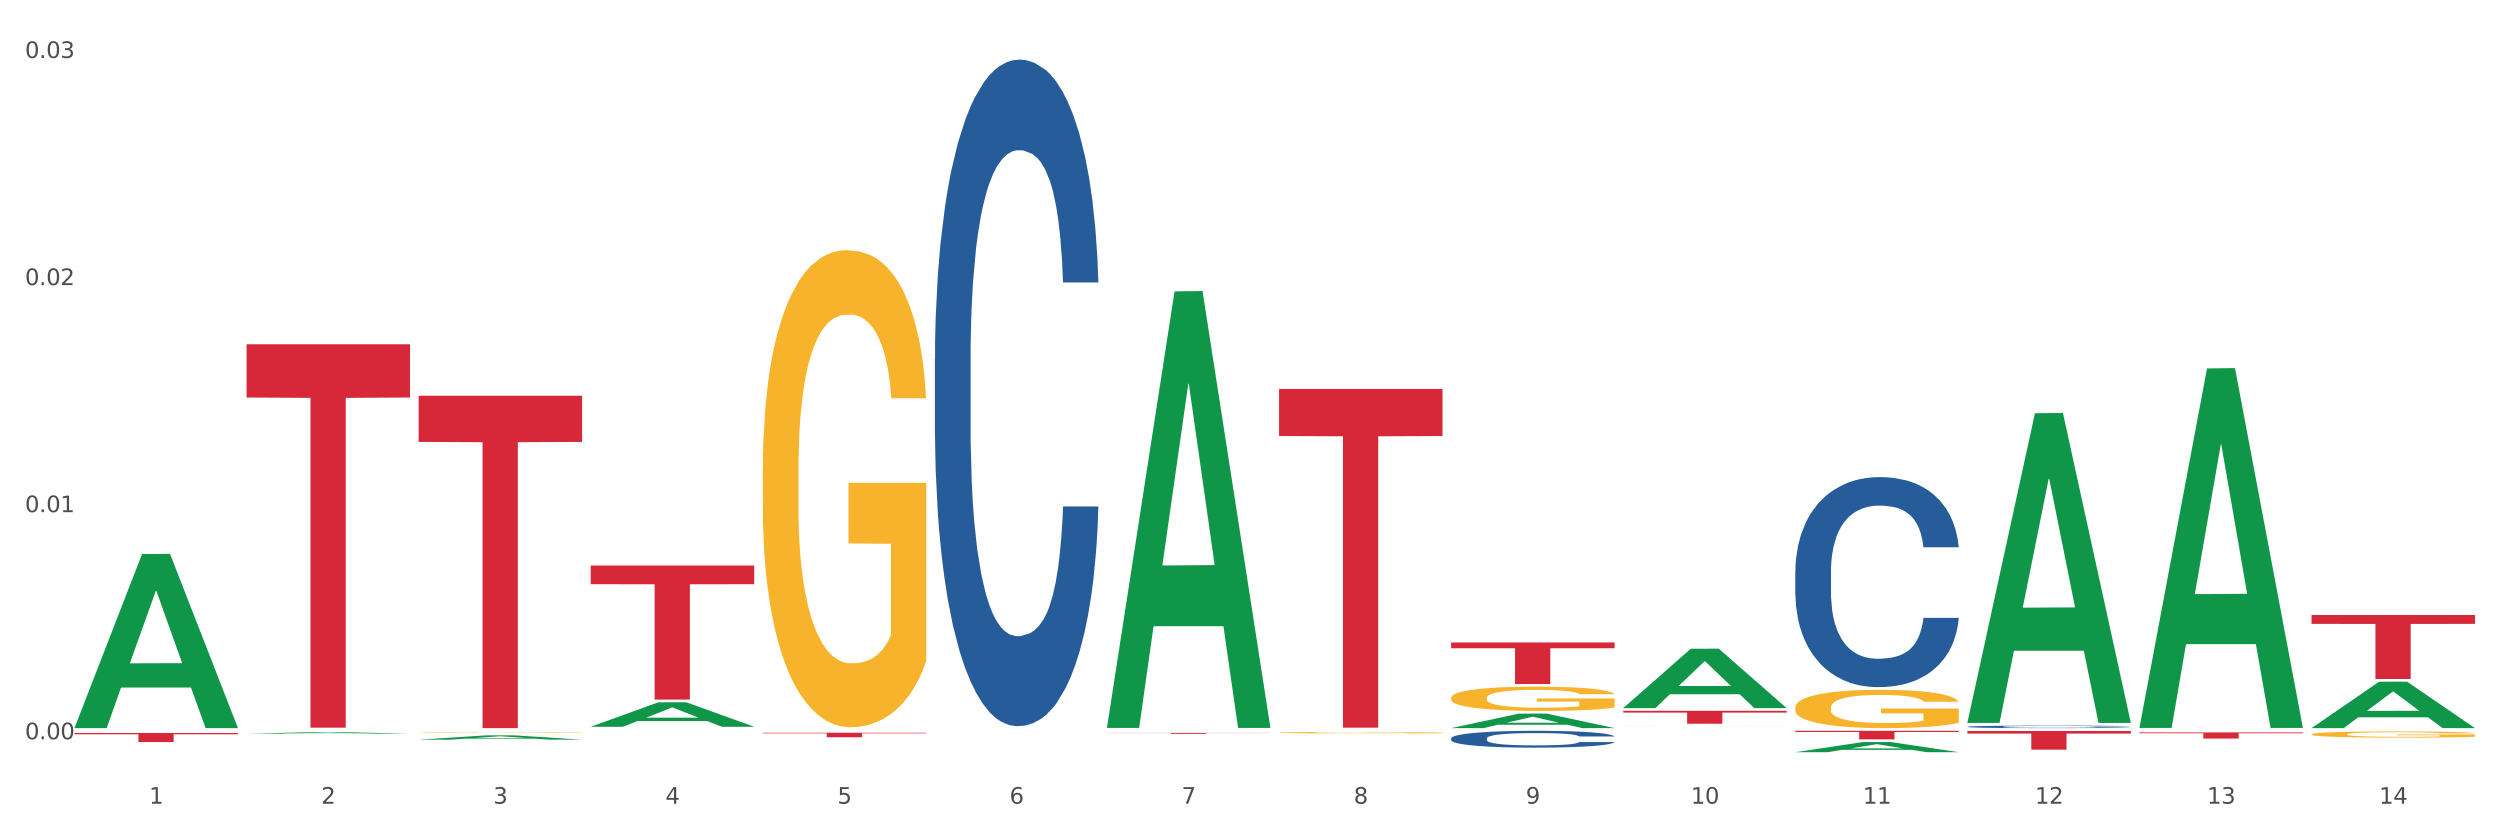 <?xml version="1.0" encoding="utf-8" standalone="no"?>
<!DOCTYPE svg PUBLIC "-//W3C//DTD SVG 1.1//EN"
  "http://www.w3.org/Graphics/SVG/1.1/DTD/svg11.dtd">
<svg xmlns:xlink="http://www.w3.org/1999/xlink" width="1080pt" height="360pt" viewBox="0 0 1080 360" xmlns="http://www.w3.org/2000/svg" version="1.1">
 <rect x="0" y="0" width="1080" height="360" fill="#333333" stroke="none"/>
 <defs>
  <style type="text/css">*{stroke-linejoin: round; stroke-linecap: butt}</style>
 </defs>
 <g id="figure_1">
  <g id="patch_1">
   <path d="M 0 360 
L 1080 360 
L 1080 0 
L 0 0 
z
" style="fill: #ffffff; stroke: #ffffff; stroke-linejoin: miter"/>
  </g>
  <g id="axes_1">
   <g id="matplotlib.axis_1">
    <g id="xtick_1">
     <g id="text_1">
      <!-- 1 -->
      <g style="fill: #4d4d4d" transform="translate(64.432 347.204) scale(0.096 -0.096)">
       <defs>
        <path id="DejaVuSans-31" d="M 794 531 
L 1825 531 
L 1825 4091 
L 703 3866 
L 703 4441 
L 1819 4666 
L 2450 4666 
L 2450 531 
L 3481 531 
L 3481 0 
L 794 0 
L 794 531 
z
" transform="scale(0.016)"/>
       </defs>
       <use xlink:href="#DejaVuSans-31"/>
      </g>
     </g>
    </g>
    <g id="xtick_2">
     <g id="text_2">
      <!-- 2 -->
      <g style="fill: #4d4d4d" transform="translate(138.771 347.204) scale(0.096 -0.096)">
       <defs>
        <path id="DejaVuSans-32" d="M 1228 531 
L 3431 531 
L 3431 0 
L 469 0 
L 469 531 
Q 828 903 1448 1529 
Q 2069 2156 2228 2338 
Q 2531 2678 2651 2914 
Q 2772 3150 2772 3378 
Q 2772 3750 2511 3984 
Q 2250 4219 1831 4219 
Q 1534 4219 1204 4116 
Q 875 4013 500 3803 
L 500 4441 
Q 881 4594 1212 4672 
Q 1544 4750 1819 4750 
Q 2544 4750 2975 4387 
Q 3406 4025 3406 3419 
Q 3406 3131 3298 2873 
Q 3191 2616 2906 2266 
Q 2828 2175 2409 1742 
Q 1991 1309 1228 531 
z
" transform="scale(0.016)"/>
       </defs>
       <use xlink:href="#DejaVuSans-32"/>
      </g>
     </g>
    </g>
    <g id="xtick_3">
     <g id="text_3">
      <!-- 3 -->
      <g style="fill: #4d4d4d" transform="translate(213.109 347.204) scale(0.096 -0.096)">
       <defs>
        <path id="DejaVuSans-33" d="M 2597 2516 
Q 3050 2419 3304 2112 
Q 3559 1806 3559 1356 
Q 3559 666 3084 287 
Q 2609 -91 1734 -91 
Q 1441 -91 1130 -33 
Q 819 25 488 141 
L 488 750 
Q 750 597 1062 519 
Q 1375 441 1716 441 
Q 2309 441 2620 675 
Q 2931 909 2931 1356 
Q 2931 1769 2642 2001 
Q 2353 2234 1838 2234 
L 1294 2234 
L 1294 2753 
L 1863 2753 
Q 2328 2753 2575 2939 
Q 2822 3125 2822 3475 
Q 2822 3834 2567 4026 
Q 2313 4219 1838 4219 
Q 1578 4219 1281 4162 
Q 984 4106 628 3988 
L 628 4550 
Q 988 4650 1302 4700 
Q 1616 4750 1894 4750 
Q 2613 4750 3031 4423 
Q 3450 4097 3450 3541 
Q 3450 3153 3228 2886 
Q 3006 2619 2597 2516 
z
" transform="scale(0.016)"/>
       </defs>
       <use xlink:href="#DejaVuSans-33"/>
      </g>
     </g>
    </g>
    <g id="xtick_4">
     <g id="text_4">
      <!-- 4 -->
      <g style="fill: #4d4d4d" transform="translate(287.448 347.204) scale(0.096 -0.096)">
       <defs>
        <path id="DejaVuSans-34" d="M 2419 4116 
L 825 1625 
L 2419 1625 
L 2419 4116 
z
M 2253 4666 
L 3047 4666 
L 3047 1625 
L 3713 1625 
L 3713 1100 
L 3047 1100 
L 3047 0 
L 2419 0 
L 2419 1100 
L 313 1100 
L 313 1709 
L 2253 4666 
z
" transform="scale(0.016)"/>
       </defs>
       <use xlink:href="#DejaVuSans-34"/>
      </g>
     </g>
    </g>
    <g id="xtick_5">
     <g id="text_5">
      <!-- 5 -->
      <g style="fill: #4d4d4d" transform="translate(361.787 347.204) scale(0.096 -0.096)">
       <defs>
        <path id="DejaVuSans-35" d="M 691 4666 
L 3169 4666 
L 3169 4134 
L 1269 4134 
L 1269 2991 
Q 1406 3038 1543 3061 
Q 1681 3084 1819 3084 
Q 2600 3084 3056 2656 
Q 3513 2228 3513 1497 
Q 3513 744 3044 326 
Q 2575 -91 1722 -91 
Q 1428 -91 1123 -41 
Q 819 9 494 109 
L 494 744 
Q 775 591 1075 516 
Q 1375 441 1709 441 
Q 2250 441 2565 725 
Q 2881 1009 2881 1497 
Q 2881 1984 2565 2268 
Q 2250 2553 1709 2553 
Q 1456 2553 1204 2497 
Q 953 2441 691 2322 
L 691 4666 
z
" transform="scale(0.016)"/>
       </defs>
       <use xlink:href="#DejaVuSans-35"/>
      </g>
     </g>
    </g>
    <g id="xtick_6">
     <g id="text_6">
      <!-- 6 -->
      <g style="fill: #4d4d4d" transform="translate(436.125 347.204) scale(0.096 -0.096)">
       <defs>
        <path id="DejaVuSans-36" d="M 2113 2584 
Q 1688 2584 1439 2293 
Q 1191 2003 1191 1497 
Q 1191 994 1439 701 
Q 1688 409 2113 409 
Q 2538 409 2786 701 
Q 3034 994 3034 1497 
Q 3034 2003 2786 2293 
Q 2538 2584 2113 2584 
z
M 3366 4563 
L 3366 3988 
Q 3128 4100 2886 4159 
Q 2644 4219 2406 4219 
Q 1781 4219 1451 3797 
Q 1122 3375 1075 2522 
Q 1259 2794 1537 2939 
Q 1816 3084 2150 3084 
Q 2853 3084 3261 2657 
Q 3669 2231 3669 1497 
Q 3669 778 3244 343 
Q 2819 -91 2113 -91 
Q 1303 -91 875 529 
Q 447 1150 447 2328 
Q 447 3434 972 4092 
Q 1497 4750 2381 4750 
Q 2619 4750 2861 4703 
Q 3103 4656 3366 4563 
z
" transform="scale(0.016)"/>
       </defs>
       <use xlink:href="#DejaVuSans-36"/>
      </g>
     </g>
    </g>
    <g id="xtick_7">
     <g id="text_7">
      <!-- 7 -->
      <g style="fill: #4d4d4d" transform="translate(510.464 347.204) scale(0.096 -0.096)">
       <defs>
        <path id="DejaVuSans-37" d="M 525 4666 
L 3525 4666 
L 3525 4397 
L 1831 0 
L 1172 0 
L 2766 4134 
L 525 4134 
L 525 4666 
z
" transform="scale(0.016)"/>
       </defs>
       <use xlink:href="#DejaVuSans-37"/>
      </g>
     </g>
    </g>
    <g id="xtick_8">
     <g id="text_8">
      <!-- 8 -->
      <g style="fill: #4d4d4d" transform="translate(584.803 347.204) scale(0.096 -0.096)">
       <defs>
        <path id="DejaVuSans-38" d="M 2034 2216 
Q 1584 2216 1326 1975 
Q 1069 1734 1069 1313 
Q 1069 891 1326 650 
Q 1584 409 2034 409 
Q 2484 409 2743 651 
Q 3003 894 3003 1313 
Q 3003 1734 2745 1975 
Q 2488 2216 2034 2216 
z
M 1403 2484 
Q 997 2584 770 2862 
Q 544 3141 544 3541 
Q 544 4100 942 4425 
Q 1341 4750 2034 4750 
Q 2731 4750 3128 4425 
Q 3525 4100 3525 3541 
Q 3525 3141 3298 2862 
Q 3072 2584 2669 2484 
Q 3125 2378 3379 2068 
Q 3634 1759 3634 1313 
Q 3634 634 3220 271 
Q 2806 -91 2034 -91 
Q 1263 -91 848 271 
Q 434 634 434 1313 
Q 434 1759 690 2068 
Q 947 2378 1403 2484 
z
M 1172 3481 
Q 1172 3119 1398 2916 
Q 1625 2713 2034 2713 
Q 2441 2713 2670 2916 
Q 2900 3119 2900 3481 
Q 2900 3844 2670 4047 
Q 2441 4250 2034 4250 
Q 1625 4250 1398 4047 
Q 1172 3844 1172 3481 
z
" transform="scale(0.016)"/>
       </defs>
       <use xlink:href="#DejaVuSans-38"/>
      </g>
     </g>
    </g>
    <g id="xtick_9">
     <g id="text_9">
      <!-- 9 -->
      <g style="fill: #4d4d4d" transform="translate(659.142 347.204) scale(0.096 -0.096)">
       <defs>
        <path id="DejaVuSans-39" d="M 703 97 
L 703 672 
Q 941 559 1184 500 
Q 1428 441 1663 441 
Q 2288 441 2617 861 
Q 2947 1281 2994 2138 
Q 2813 1869 2534 1725 
Q 2256 1581 1919 1581 
Q 1219 1581 811 2004 
Q 403 2428 403 3163 
Q 403 3881 828 4315 
Q 1253 4750 1959 4750 
Q 2769 4750 3195 4129 
Q 3622 3509 3622 2328 
Q 3622 1225 3098 567 
Q 2575 -91 1691 -91 
Q 1453 -91 1209 -44 
Q 966 3 703 97 
z
M 1959 2075 
Q 2384 2075 2632 2365 
Q 2881 2656 2881 3163 
Q 2881 3666 2632 3958 
Q 2384 4250 1959 4250 
Q 1534 4250 1286 3958 
Q 1038 3666 1038 3163 
Q 1038 2656 1286 2365 
Q 1534 2075 1959 2075 
z
" transform="scale(0.016)"/>
       </defs>
       <use xlink:href="#DejaVuSans-39"/>
      </g>
     </g>
    </g>
    <g id="xtick_10">
     <g id="text_10">
      <!-- 10 -->
      <g style="fill: #4d4d4d" transform="translate(730.426 347.204) scale(0.096 -0.096)">
       <defs>
        <path id="DejaVuSans-30" d="M 2034 4250 
Q 1547 4250 1301 3770 
Q 1056 3291 1056 2328 
Q 1056 1369 1301 889 
Q 1547 409 2034 409 
Q 2525 409 2770 889 
Q 3016 1369 3016 2328 
Q 3016 3291 2770 3770 
Q 2525 4250 2034 4250 
z
M 2034 4750 
Q 2819 4750 3233 4129 
Q 3647 3509 3647 2328 
Q 3647 1150 3233 529 
Q 2819 -91 2034 -91 
Q 1250 -91 836 529 
Q 422 1150 422 2328 
Q 422 3509 836 4129 
Q 1250 4750 2034 4750 
z
" transform="scale(0.016)"/>
       </defs>
       <use xlink:href="#DejaVuSans-31"/>
       <use xlink:href="#DejaVuSans-30" transform="translate(63.623 0)"/>
      </g>
     </g>
    </g>
    <g id="xtick_11">
     <g id="text_11">
      <!-- 11 -->
      <g style="fill: #4d4d4d" transform="translate(804.765 347.204) scale(0.096 -0.096)">
       <use xlink:href="#DejaVuSans-31"/>
       <use xlink:href="#DejaVuSans-31" transform="translate(63.623 0)"/>
      </g>
     </g>
    </g>
    <g id="xtick_12">
     <g id="text_12">
      <!-- 12 -->
      <g style="fill: #4d4d4d" transform="translate(879.104 347.204) scale(0.096 -0.096)">
       <use xlink:href="#DejaVuSans-31"/>
       <use xlink:href="#DejaVuSans-32" transform="translate(63.623 0)"/>
      </g>
     </g>
    </g>
    <g id="xtick_13">
     <g id="text_13">
      <!-- 13 -->
      <g style="fill: #4d4d4d" transform="translate(953.442 347.204) scale(0.096 -0.096)">
       <use xlink:href="#DejaVuSans-31"/>
       <use xlink:href="#DejaVuSans-33" transform="translate(63.623 0)"/>
      </g>
     </g>
    </g>
    <g id="xtick_14">
     <g id="text_14">
      <!-- 14 -->
      <g style="fill: #4d4d4d" transform="translate(1027.781 347.204) scale(0.096 -0.096)">
       <use xlink:href="#DejaVuSans-31"/>
       <use xlink:href="#DejaVuSans-34" transform="translate(63.623 0)"/>
      </g>
     </g>
    </g>
    <g id="xtick_15"/>
    <g id="xtick_16"/>
    <g id="xtick_17"/>
    <g id="xtick_18"/>
    <g id="xtick_19"/>
    <g id="xtick_20"/>
    <g id="xtick_21"/>
    <g id="xtick_22"/>
    <g id="xtick_23"/>
    <g id="xtick_24"/>
    <g id="xtick_25"/>
    <g id="xtick_26"/>
    <g id="xtick_27"/>
   </g>
   <g id="matplotlib.axis_2">
    <g id="ytick_1">
     <g id="text_15">
      <!-- 0.00 -->
      <g style="fill: #4d4d4d" transform="translate(10.8 319.361) scale(0.096 -0.096)">
       <defs>
        <path id="DejaVuSans-2e" d="M 684 794 
L 1344 794 
L 1344 0 
L 684 0 
L 684 794 
z
" transform="scale(0.016)"/>
       </defs>
       <use xlink:href="#DejaVuSans-30"/>
       <use xlink:href="#DejaVuSans-2e" transform="translate(63.623 0)"/>
       <use xlink:href="#DejaVuSans-30" transform="translate(95.41 0)"/>
       <use xlink:href="#DejaVuSans-30" transform="translate(159.033 0)"/>
      </g>
     </g>
    </g>
    <g id="ytick_2">
     <g id="text_16">
      <!-- 0.01 -->
      <g style="fill: #4d4d4d" transform="translate(10.8 221.258) scale(0.096 -0.096)">
       <use xlink:href="#DejaVuSans-30"/>
       <use xlink:href="#DejaVuSans-2e" transform="translate(63.623 0)"/>
       <use xlink:href="#DejaVuSans-30" transform="translate(95.41 0)"/>
       <use xlink:href="#DejaVuSans-31" transform="translate(159.033 0)"/>
      </g>
     </g>
    </g>
    <g id="ytick_3">
     <g id="text_17">
      <!-- 0.02 -->
      <g style="fill: #4d4d4d" transform="translate(10.8 123.156) scale(0.096 -0.096)">
       <use xlink:href="#DejaVuSans-30"/>
       <use xlink:href="#DejaVuSans-2e" transform="translate(63.623 0)"/>
       <use xlink:href="#DejaVuSans-30" transform="translate(95.41 0)"/>
       <use xlink:href="#DejaVuSans-32" transform="translate(159.033 0)"/>
      </g>
     </g>
    </g>
    <g id="ytick_4">
     <g id="text_18">
      <!-- 0.03 -->
      <g style="fill: #4d4d4d" transform="translate(10.8 25.053) scale(0.096 -0.096)">
       <use xlink:href="#DejaVuSans-30"/>
       <use xlink:href="#DejaVuSans-2e" transform="translate(63.623 0)"/>
       <use xlink:href="#DejaVuSans-30" transform="translate(95.41 0)"/>
       <use xlink:href="#DejaVuSans-33" transform="translate(159.033 0)"/>
      </g>
     </g>
    </g>
    <g id="ytick_5"/>
    <g id="ytick_6"/>
    <g id="ytick_7"/>
   </g>
   <g id="PolyCollection_1">
    <path d="M 32.175 314.412 
L 32.248 314.341 
L 61.37 239.33 
L 73.456 239.259 
L 102.797 314.553 
L 88.818 314.553 
L 82.484 297.02 
L 52.415 297.02 
L 52.197 297.303 
L 46.081 314.553 
L 32.175 314.553 
L 32.175 314.412 
L 56.201 286.557 
L 78.698 286.486 
L 67.559 255.308 
L 67.413 255.167 
L 67.267 255.379 
L 56.128 286.486 
L 56.201 286.557 
L 32.175 314.412 
z
" clip-path="url(#p4d1919b4f8)" style="fill: #109648"/>
    <path d="M 924.24 316.409 
L 994.861 316.409 
L 994.861 316.776 
L 967.081 316.779 
L 967.081 319.053 
L 951.852 319.053 
L 951.852 316.779 
L 924.24 316.776 
L 924.24 316.411 
L 924.24 316.409 
z
" clip-path="url(#p4d1919b4f8)" style="fill: #d62839"/>
    <path d="M 849.901 315.801 
L 920.523 315.801 
L 920.523 316.919 
L 892.742 316.927 
L 892.742 323.847 
L 877.514 323.847 
L 877.514 316.927 
L 849.901 316.919 
L 849.901 315.809 
L 849.901 315.801 
z
" clip-path="url(#p4d1919b4f8)" style="fill: #d62839"/>
    <path d="M 775.562 315.713 
L 846.184 315.713 
L 846.184 316.227 
L 818.404 316.231 
L 818.404 319.41 
L 803.175 319.41 
L 803.175 316.231 
L 775.562 316.227 
L 775.562 315.717 
L 775.562 315.713 
z
" clip-path="url(#p4d1919b4f8)" style="fill: #d62839"/>
    <path d="M 701.223 307.073 
L 771.845 307.073 
L 771.845 307.849 
L 744.065 307.855 
L 744.065 312.659 
L 728.836 312.659 
L 728.836 307.855 
L 701.223 307.849 
L 701.223 307.078 
L 701.223 307.073 
z
" clip-path="url(#p4d1919b4f8)" style="fill: #d62839"/>
    <path d="M 626.885 277.547 
L 697.506 277.547 
L 697.506 280.038 
L 669.726 280.055 
L 669.726 295.474 
L 654.497 295.474 
L 654.497 280.055 
L 626.885 280.038 
L 626.885 277.564 
L 626.885 277.547 
z
" clip-path="url(#p4d1919b4f8)" style="fill: #d62839"/>
    <path d="M 403.869 155.15 
L 403.952 154.887 
L 403.952 147.523 
L 404.202 137.53 
L 405.121 119.121 
L 406.289 105.182 
L 408.293 88.877 
L 409.378 82.039 
L 410.797 74.412 
L 413.719 62.052 
L 417.058 51.532 
L 419.395 45.747 
L 421.148 42.065 
L 425.072 35.49 
L 427.326 32.597 
L 429.663 30.23 
L 431.666 28.652 
L 435.006 26.811 
L 437.677 26.022 
L 440.766 25.759 
L 443.353 26.022 
L 446.776 27.074 
L 451.785 30.23 
L 453.704 32.071 
L 456.292 35.227 
L 458.964 39.435 
L 461.134 43.643 
L 463.638 49.691 
L 466.226 57.581 
L 468.73 67.575 
L 470.483 76.779 
L 471.903 86.51 
L 473.155 98.344 
L 474.073 111.231 
L 474.49 122.013 
L 459.214 122.013 
L 458.797 112.283 
L 457.962 101.763 
L 457.127 94.663 
L 456.209 88.877 
L 454.79 82.302 
L 453.538 78.094 
L 451.451 73.098 
L 449.531 69.942 
L 447.945 68.101 
L 446.025 66.523 
L 441.934 64.945 
L 439.012 64.945 
L 437.176 65.471 
L 434.922 66.786 
L 433.002 68.627 
L 430.748 71.783 
L 428.995 75.201 
L 427.242 79.672 
L 426.24 82.828 
L 424.738 88.614 
L 423.736 93.348 
L 422.401 101.5 
L 421.649 107.286 
L 420.314 122.276 
L 419.729 133.322 
L 419.479 140.949 
L 419.312 149.364 
L 419.312 190.391 
L 419.813 208.8 
L 420.23 216.69 
L 420.898 225.631 
L 422.15 237.203 
L 423.987 248.511 
L 425.907 256.664 
L 427.493 261.661 
L 428.995 265.342 
L 430.498 268.235 
L 432.334 270.865 
L 433.837 272.443 
L 436.091 274.021 
L 438.762 274.81 
L 440.849 274.81 
L 445.106 273.495 
L 447.026 272.18 
L 448.863 270.339 
L 450.866 267.446 
L 452.452 264.291 
L 453.371 261.924 
L 454.873 256.927 
L 456.042 251.667 
L 457.044 245.618 
L 457.711 240.359 
L 458.463 232.469 
L 459.047 223.527 
L 459.214 218.793 
L 474.49 218.793 
L 474.156 228.261 
L 473.572 237.466 
L 472.403 249.826 
L 471.485 256.927 
L 470.066 265.605 
L 468.563 272.969 
L 466.477 281.122 
L 464.557 287.171 
L 462.553 292.43 
L 460.383 297.164 
L 456.459 303.739 
L 455.04 305.58 
L 452.035 308.736 
L 449.698 310.577 
L 446.275 312.417 
L 442.769 313.469 
L 439.096 313.732 
L 435.84 313.206 
L 432.251 311.629 
L 429.997 310.051 
L 427.493 307.684 
L 424.571 304.002 
L 421.816 299.531 
L 419.228 294.271 
L 416.808 288.223 
L 414.554 281.385 
L 411.632 270.076 
L 409.462 259.031 
L 407.875 248.774 
L 406.79 240.096 
L 405.705 229.05 
L 405.121 221.423 
L 404.202 203.014 
L 403.869 185.92 
L 403.869 155.15 
z
" clip-path="url(#p4d1919b4f8)" style="fill: #255c99"/>
    <path d="M 626.885 318.978 
L 626.968 318.972 
L 626.968 318.786 
L 627.219 318.534 
L 628.137 318.069 
L 629.306 317.717 
L 631.309 317.306 
L 632.394 317.133 
L 633.813 316.941 
L 636.735 316.629 
L 640.074 316.364 
L 642.411 316.218 
L 644.164 316.125 
L 648.088 315.959 
L 650.342 315.886 
L 652.679 315.826 
L 654.683 315.786 
L 658.022 315.74 
L 660.693 315.72 
L 663.782 315.713 
L 666.369 315.72 
L 669.792 315.746 
L 674.801 315.826 
L 676.721 315.873 
L 679.308 315.952 
L 681.98 316.058 
L 684.15 316.165 
L 686.654 316.317 
L 689.242 316.516 
L 691.747 316.768 
L 693.5 317.001 
L 694.919 317.246 
L 696.171 317.545 
L 697.089 317.87 
L 697.506 318.142 
L 682.23 318.142 
L 681.813 317.897 
L 680.978 317.631 
L 680.143 317.452 
L 679.225 317.306 
L 677.806 317.14 
L 676.554 317.034 
L 674.467 316.908 
L 672.547 316.828 
L 670.961 316.782 
L 669.041 316.742 
L 664.95 316.702 
L 662.029 316.702 
L 660.192 316.715 
L 657.938 316.749 
L 656.018 316.795 
L 653.764 316.875 
L 652.011 316.961 
L 650.258 317.074 
L 649.257 317.153 
L 647.754 317.299 
L 646.752 317.419 
L 645.417 317.625 
L 644.665 317.771 
L 643.33 318.149 
L 642.745 318.428 
L 642.495 318.62 
L 642.328 318.832 
L 642.328 319.868 
L 642.829 320.332 
L 643.246 320.531 
L 643.914 320.757 
L 645.166 321.049 
L 647.003 321.334 
L 648.923 321.54 
L 650.509 321.666 
L 652.011 321.759 
L 653.514 321.832 
L 655.35 321.898 
L 656.853 321.938 
L 659.107 321.978 
L 661.778 321.998 
L 663.865 321.998 
L 668.122 321.965 
L 670.042 321.932 
L 671.879 321.885 
L 673.882 321.812 
L 675.468 321.732 
L 676.387 321.673 
L 677.889 321.547 
L 679.058 321.414 
L 680.06 321.261 
L 680.728 321.129 
L 681.479 320.929 
L 682.063 320.704 
L 682.23 320.584 
L 697.506 320.584 
L 697.173 320.823 
L 696.588 321.056 
L 695.42 321.367 
L 694.501 321.547 
L 693.082 321.766 
L 691.58 321.951 
L 689.493 322.157 
L 687.573 322.31 
L 685.569 322.443 
L 683.399 322.562 
L 679.475 322.728 
L 678.056 322.774 
L 675.051 322.854 
L 672.714 322.9 
L 669.291 322.947 
L 665.785 322.973 
L 662.112 322.98 
L 658.856 322.967 
L 655.267 322.927 
L 653.013 322.887 
L 650.509 322.827 
L 647.587 322.735 
L 644.832 322.622 
L 642.244 322.489 
L 639.824 322.336 
L 637.57 322.164 
L 634.648 321.878 
L 632.478 321.6 
L 630.892 321.341 
L 629.806 321.122 
L 628.721 320.843 
L 628.137 320.651 
L 627.219 320.186 
L 626.885 319.755 
L 626.885 318.978 
z
" clip-path="url(#p4d1919b4f8)" style="fill: #255c99"/>
    <path d="M 775.562 246.873 
L 775.646 246.79 
L 775.646 244.47 
L 775.896 241.321 
L 776.814 235.52 
L 777.983 231.128 
L 779.986 225.991 
L 781.072 223.836 
L 782.491 221.433 
L 785.412 217.538 
L 788.752 214.224 
L 791.089 212.401 
L 792.842 211.241 
L 796.765 209.169 
L 799.019 208.257 
L 801.357 207.512 
L 803.36 207.014 
L 806.699 206.434 
L 809.37 206.186 
L 812.459 206.103 
L 815.047 206.186 
L 818.469 206.517 
L 823.478 207.512 
L 825.398 208.092 
L 827.986 209.086 
L 830.657 210.412 
L 832.828 211.738 
L 835.332 213.644 
L 837.92 216.13 
L 840.424 219.279 
L 842.177 222.179 
L 843.596 225.245 
L 844.848 228.974 
L 845.766 233.034 
L 846.184 236.432 
L 830.908 236.432 
L 830.49 233.366 
L 829.655 230.051 
L 828.821 227.814 
L 827.902 225.991 
L 826.483 223.919 
L 825.231 222.593 
L 823.144 221.019 
L 821.224 220.024 
L 819.638 219.444 
L 817.718 218.947 
L 813.628 218.45 
L 810.706 218.45 
L 808.87 218.616 
L 806.616 219.03 
L 804.696 219.61 
L 802.442 220.604 
L 800.689 221.682 
L 798.936 223.09 
L 797.934 224.085 
L 796.431 225.908 
L 795.43 227.399 
L 794.094 229.968 
L 793.343 231.791 
L 792.007 236.515 
L 791.423 239.995 
L 791.172 242.398 
L 791.005 245.05 
L 791.005 257.977 
L 791.506 263.777 
L 791.924 266.263 
L 792.591 269.081 
L 793.844 272.727 
L 795.68 276.29 
L 797.6 278.859 
L 799.186 280.433 
L 800.689 281.593 
L 802.191 282.505 
L 804.028 283.334 
L 805.53 283.831 
L 807.784 284.328 
L 810.456 284.577 
L 812.543 284.577 
L 816.8 284.162 
L 818.72 283.748 
L 820.556 283.168 
L 822.56 282.256 
L 824.146 281.262 
L 825.064 280.516 
L 826.567 278.942 
L 827.735 277.284 
L 828.737 275.378 
L 829.405 273.721 
L 830.156 271.235 
L 830.741 268.418 
L 830.908 266.926 
L 846.184 266.926 
L 845.85 269.909 
L 845.266 272.81 
L 844.097 276.704 
L 843.179 278.942 
L 841.76 281.676 
L 840.257 283.996 
L 838.17 286.565 
L 836.25 288.471 
L 834.247 290.129 
L 832.076 291.62 
L 828.153 293.692 
L 826.734 294.272 
L 823.728 295.266 
L 821.391 295.846 
L 817.969 296.426 
L 814.463 296.758 
L 810.79 296.841 
L 807.534 296.675 
L 803.944 296.178 
L 801.69 295.681 
L 799.186 294.935 
L 796.264 293.775 
L 793.51 292.366 
L 790.922 290.709 
L 788.501 288.803 
L 786.247 286.648 
L 783.325 283.085 
L 781.155 279.605 
L 779.569 276.373 
L 778.484 273.638 
L 777.399 270.158 
L 776.814 267.755 
L 775.896 261.954 
L 775.562 256.568 
L 775.562 246.873 
z
" clip-path="url(#p4d1919b4f8)" style="fill: #255c99"/>
    <path d="M 849.901 313.949 
L 849.984 313.948 
L 849.984 313.92 
L 850.235 313.882 
L 851.153 313.812 
L 852.322 313.759 
L 854.325 313.697 
L 855.41 313.671 
L 856.829 313.642 
L 859.751 313.595 
L 863.09 313.555 
L 865.428 313.533 
L 867.181 313.519 
L 871.104 313.494 
L 873.358 313.483 
L 875.695 313.474 
L 877.699 313.468 
L 881.038 313.461 
L 883.709 313.458 
L 886.798 313.457 
L 889.386 313.458 
L 892.808 313.462 
L 897.817 313.474 
L 899.737 313.481 
L 902.325 313.493 
L 904.996 313.509 
L 907.166 313.525 
L 909.671 313.548 
L 912.258 313.578 
L 914.763 313.616 
L 916.516 313.651 
L 917.935 313.688 
L 919.187 313.733 
L 920.105 313.782 
L 920.523 313.823 
L 905.246 313.823 
L 904.829 313.786 
L 903.994 313.746 
L 903.159 313.719 
L 902.241 313.697 
L 900.822 313.672 
L 899.57 313.656 
L 897.483 313.637 
L 895.563 313.625 
L 893.977 313.618 
L 892.057 313.612 
L 887.966 313.606 
L 885.045 313.606 
L 883.208 313.608 
L 880.954 313.613 
L 879.034 313.62 
L 876.78 313.632 
L 875.027 313.645 
L 873.274 313.662 
L 872.273 313.674 
L 870.77 313.696 
L 869.768 313.714 
L 868.433 313.745 
L 867.681 313.767 
L 866.346 313.824 
L 865.761 313.866 
L 865.511 313.895 
L 865.344 313.927 
L 865.344 314.084 
L 865.845 314.154 
L 866.262 314.184 
L 866.93 314.218 
L 868.182 314.262 
L 870.019 314.305 
L 871.939 314.336 
L 873.525 314.355 
L 875.027 314.369 
L 876.53 314.38 
L 878.367 314.39 
L 879.869 314.396 
L 882.123 314.402 
L 884.794 314.405 
L 886.881 314.405 
L 891.139 314.4 
L 893.059 314.395 
L 894.895 314.388 
L 896.899 314.377 
L 898.485 314.365 
L 899.403 314.356 
L 900.905 314.337 
L 902.074 314.317 
L 903.076 314.294 
L 903.744 314.274 
L 904.495 314.244 
L 905.079 314.21 
L 905.246 314.192 
L 920.523 314.192 
L 920.189 314.228 
L 919.604 314.263 
L 918.436 314.31 
L 917.517 314.337 
L 916.098 314.37 
L 914.596 314.398 
L 912.509 314.429 
L 910.589 314.452 
L 908.585 314.472 
L 906.415 314.49 
L 902.491 314.515 
L 901.072 314.522 
L 898.067 314.534 
L 895.73 314.541 
L 892.307 314.548 
L 888.801 314.552 
L 885.128 314.553 
L 881.873 314.551 
L 878.283 314.545 
L 876.029 314.539 
L 873.525 314.53 
L 870.603 314.516 
L 867.848 314.499 
L 865.261 314.479 
L 862.84 314.456 
L 860.586 314.43 
L 857.664 314.387 
L 855.494 314.345 
L 853.908 314.306 
L 852.823 314.273 
L 851.737 314.231 
L 851.153 314.202 
L 850.235 314.132 
L 849.901 314.067 
L 849.901 313.949 
z
" clip-path="url(#p4d1919b4f8)" style="fill: #255c99"/>
    <path d="M 552.546 168.01 
L 623.168 168.01 
L 623.168 188.346 
L 595.388 188.484 
L 595.388 314.348 
L 580.159 314.348 
L 580.159 188.484 
L 552.546 188.346 
L 552.546 168.147 
L 552.546 168.01 
z
" clip-path="url(#p4d1919b4f8)" style="fill: #d62839"/>
    <path d="M 478.207 316.612 
L 548.829 316.612 
L 548.829 316.669 
L 521.049 316.669 
L 521.049 317.024 
L 505.82 317.024 
L 505.82 316.669 
L 478.207 316.669 
L 478.207 316.612 
L 478.207 316.612 
z
" clip-path="url(#p4d1919b4f8)" style="fill: #d62839"/>
    <path d="M 329.53 316.53 
L 400.152 316.53 
L 400.152 316.803 
L 372.371 316.805 
L 372.371 318.492 
L 357.143 318.492 
L 357.143 316.805 
L 329.53 316.803 
L 329.53 316.532 
L 329.53 316.53 
z
" clip-path="url(#p4d1919b4f8)" style="fill: #d62839"/>
    <path d="M 255.191 244.318 
L 325.813 244.318 
L 325.813 252.365 
L 298.033 252.42 
L 298.033 302.225 
L 282.804 302.225 
L 282.804 252.42 
L 255.191 252.365 
L 255.191 244.373 
L 255.191 244.318 
z
" clip-path="url(#p4d1919b4f8)" style="fill: #d62839"/>
    <path d="M 180.852 170.943 
L 251.474 170.943 
L 251.474 190.9 
L 223.694 191.035 
L 223.694 314.553 
L 208.465 314.553 
L 208.465 191.035 
L 180.852 190.9 
L 180.852 171.078 
L 180.852 170.943 
z
" clip-path="url(#p4d1919b4f8)" style="fill: #d62839"/>
    <path d="M 106.514 148.71 
L 177.135 148.71 
L 177.135 171.728 
L 149.355 171.883 
L 149.355 314.346 
L 134.126 314.346 
L 134.126 171.883 
L 106.514 171.728 
L 106.514 148.865 
L 106.514 148.71 
z
" clip-path="url(#p4d1919b4f8)" style="fill: #d62839"/>
    <path d="M 32.175 316.669 
L 102.797 316.669 
L 102.797 317.212 
L 75.017 317.216 
L 75.017 320.579 
L 59.788 320.579 
L 59.788 317.216 
L 32.175 317.212 
L 32.175 316.672 
L 32.175 316.669 
z
" clip-path="url(#p4d1919b4f8)" style="fill: #d62839"/>
    <path d="M 998.578 317.218 
L 998.662 317.216 
L 998.662 317.128 
L 998.828 317.053 
L 999.662 316.87 
L 1000.913 316.719 
L 1001.83 316.639 
L 1002.747 316.573 
L 1003.831 316.508 
L 1005.165 316.439 
L 1007.583 316.34 
L 1009.084 316.289 
L 1010.918 316.235 
L 1014.253 316.157 
L 1016.671 316.113 
L 1019.173 316.077 
L 1023.258 316.033 
L 1025.926 316.014 
L 1028.761 315.999 
L 1032.18 315.989 
L 1034.765 315.987 
L 1040.434 315.994 
L 1045.27 316.016 
L 1047.605 316.033 
L 1050.607 316.062 
L 1052.191 316.082 
L 1054.775 316.121 
L 1057.444 316.172 
L 1059.278 316.216 
L 1062.029 316.298 
L 1064.114 316.381 
L 1066.032 316.483 
L 1067.032 316.554 
L 1067.783 316.62 
L 1068.45 316.695 
L 1069.117 316.814 
L 1054.108 316.814 
L 1053.525 316.729 
L 1052.608 316.649 
L 1051.274 316.571 
L 1050.106 316.522 
L 1048.105 316.461 
L 1046.271 316.422 
L 1044.353 316.393 
L 1042.019 316.369 
L 1040.184 316.357 
L 1037.599 316.347 
L 1032.513 316.349 
L 1029.095 316.369 
L 1026.76 316.393 
L 1025.259 316.415 
L 1023.925 316.439 
L 1022.425 316.474 
L 1020.674 316.525 
L 1019.423 316.571 
L 1018.172 316.629 
L 1017.172 316.688 
L 1016.255 316.756 
L 1015.504 316.829 
L 1014.92 316.904 
L 1014.42 316.997 
L 1014.003 317.15 
L 1014.003 317.483 
L 1014.17 317.559 
L 1014.587 317.659 
L 1015.087 317.734 
L 1015.921 317.824 
L 1016.671 317.885 
L 1018.089 317.973 
L 1019.673 318.046 
L 1020.924 318.092 
L 1022.174 318.131 
L 1024.342 318.184 
L 1026.76 318.228 
L 1028.845 318.255 
L 1031.68 318.279 
L 1033.597 318.289 
L 1035.265 318.294 
L 1039.35 318.294 
L 1042.269 318.286 
L 1045.52 318.269 
L 1048.022 318.248 
L 1050.106 318.221 
L 1052.441 318.177 
L 1053.942 318.136 
L 1053.942 317.627 
L 1035.598 317.625 
L 1035.598 317.286 
L 1069.2 317.286 
L 1069.2 318.279 
L 1067.783 318.33 
L 1066.198 318.377 
L 1064.531 318.418 
L 1062.029 318.469 
L 1059.028 318.518 
L 1056.36 318.552 
L 1053.525 318.581 
L 1050.19 318.608 
L 1045.854 318.632 
L 1043.186 318.642 
L 1039.851 318.649 
L 1035.932 318.651 
L 1032.513 318.647 
L 1029.178 318.634 
L 1025.676 318.613 
L 1022.258 318.581 
L 1019.673 318.549 
L 1017.088 318.51 
L 1014.337 318.459 
L 1012.169 318.411 
L 1010.501 318.367 
L 1008.667 318.311 
L 1006.666 318.238 
L 1005.165 318.172 
L 1003.831 318.104 
L 1002.414 318.016 
L 1001.413 317.941 
L 1000.413 317.846 
L 999.829 317.775 
L 999.162 317.666 
L 998.662 317.513 
L 998.578 317.218 
z
" clip-path="url(#p4d1919b4f8)" style="fill: #f7b32b"/>
    <path d="M 775.562 305.65 
L 775.645 305.634 
L 775.645 305.09 
L 775.812 304.622 
L 776.646 303.488 
L 777.897 302.551 
L 778.814 302.052 
L 779.731 301.644 
L 780.815 301.235 
L 782.149 300.812 
L 784.567 300.192 
L 786.068 299.875 
L 787.902 299.542 
L 791.237 299.059 
L 793.655 298.787 
L 796.157 298.56 
L 800.242 298.288 
L 802.91 298.167 
L 805.745 298.076 
L 809.164 298.016 
L 811.748 298 
L 817.418 298.046 
L 822.254 298.182 
L 824.589 298.288 
L 827.59 298.469 
L 829.175 298.59 
L 831.759 298.832 
L 834.427 299.149 
L 836.262 299.421 
L 839.013 299.935 
L 841.098 300.449 
L 843.015 301.084 
L 844.016 301.523 
L 844.766 301.931 
L 845.433 302.399 
L 846.1 303.14 
L 831.092 303.14 
L 830.509 302.611 
L 829.592 302.112 
L 828.257 301.629 
L 827.09 301.326 
L 825.089 300.948 
L 823.255 300.706 
L 821.337 300.525 
L 819.002 300.374 
L 817.168 300.298 
L 814.583 300.238 
L 809.497 300.253 
L 806.079 300.374 
L 803.744 300.525 
L 802.243 300.661 
L 800.909 300.812 
L 799.408 301.024 
L 797.657 301.341 
L 796.407 301.629 
L 795.156 301.991 
L 794.156 302.354 
L 793.238 302.777 
L 792.488 303.231 
L 791.904 303.7 
L 791.404 304.274 
L 790.987 305.226 
L 790.987 307.297 
L 791.154 307.766 
L 791.571 308.386 
L 792.071 308.854 
L 792.905 309.414 
L 793.655 309.792 
L 795.073 310.336 
L 796.657 310.789 
L 797.908 311.077 
L 799.158 311.318 
L 801.326 311.651 
L 803.744 311.923 
L 805.829 312.089 
L 808.663 312.241 
L 810.581 312.301 
L 812.249 312.331 
L 816.334 312.331 
L 819.253 312.286 
L 822.504 312.18 
L 825.006 312.044 
L 827.09 311.878 
L 829.425 311.606 
L 830.926 311.349 
L 830.926 308.189 
L 812.582 308.174 
L 812.582 306.073 
L 846.184 306.073 
L 846.184 312.241 
L 844.766 312.558 
L 843.182 312.845 
L 841.515 313.102 
L 839.013 313.42 
L 836.012 313.722 
L 833.344 313.934 
L 830.509 314.115 
L 827.174 314.281 
L 822.838 314.433 
L 820.17 314.493 
L 816.835 314.538 
L 812.916 314.553 
L 809.497 314.523 
L 806.162 314.448 
L 802.66 314.312 
L 799.242 314.115 
L 796.657 313.919 
L 794.072 313.677 
L 791.321 313.359 
L 789.153 313.057 
L 787.485 312.785 
L 785.651 312.437 
L 783.65 311.984 
L 782.149 311.575 
L 780.815 311.152 
L 779.398 310.608 
L 778.397 310.139 
L 777.396 309.55 
L 776.813 309.111 
L 776.146 308.431 
L 775.645 307.479 
L 775.562 305.65 
z
" clip-path="url(#p4d1919b4f8)" style="fill: #f7b32b"/>
    <path d="M 701.223 313.841 
L 701.307 313.841 
L 701.307 313.839 
L 701.474 313.838 
L 702.307 313.834 
L 703.558 313.832 
L 704.475 313.83 
L 705.392 313.829 
L 706.476 313.828 
L 707.81 313.827 
L 710.228 313.825 
L 711.729 313.824 
L 713.563 313.823 
L 716.899 313.822 
L 719.317 313.821 
L 721.818 313.82 
L 725.903 313.819 
L 728.572 313.819 
L 731.406 313.819 
L 734.825 313.819 
L 737.41 313.819 
L 743.08 313.819 
L 747.915 313.819 
L 750.25 313.819 
L 753.252 313.82 
L 754.836 313.82 
L 757.421 313.821 
L 760.089 313.822 
L 761.923 313.823 
L 764.675 313.824 
L 766.759 313.826 
L 768.677 313.827 
L 769.677 313.829 
L 770.428 313.83 
L 771.095 313.831 
L 771.762 313.833 
L 756.754 313.833 
L 756.17 313.832 
L 755.253 313.83 
L 753.919 313.829 
L 752.751 313.828 
L 750.75 313.827 
L 748.916 313.826 
L 746.998 313.826 
L 744.664 313.825 
L 742.829 313.825 
L 740.245 313.825 
L 735.159 313.825 
L 731.74 313.825 
L 729.405 313.826 
L 727.905 313.826 
L 726.571 313.827 
L 725.07 313.827 
L 723.319 313.828 
L 722.068 313.829 
L 720.817 313.83 
L 719.817 313.831 
L 718.9 313.832 
L 718.149 313.834 
L 717.566 313.835 
L 717.065 313.837 
L 716.648 313.839 
L 716.648 313.845 
L 716.815 313.847 
L 717.232 313.849 
L 717.732 313.85 
L 718.566 313.852 
L 719.317 313.853 
L 720.734 313.854 
L 722.318 313.856 
L 723.569 313.856 
L 724.82 313.857 
L 726.987 313.858 
L 729.405 313.859 
L 731.49 313.859 
L 734.325 313.86 
L 736.242 313.86 
L 737.91 313.86 
L 741.996 313.86 
L 744.914 313.86 
L 748.166 313.86 
L 750.667 313.859 
L 752.751 313.859 
L 755.086 313.858 
L 756.587 313.857 
L 756.587 313.848 
L 738.244 313.848 
L 738.244 313.842 
L 771.845 313.842 
L 771.845 313.86 
L 770.428 313.861 
L 768.844 313.862 
L 767.176 313.862 
L 764.675 313.863 
L 761.673 313.864 
L 759.005 313.865 
L 756.17 313.865 
L 752.835 313.866 
L 748.499 313.866 
L 745.831 313.866 
L 742.496 313.866 
L 738.577 313.866 
L 735.159 313.866 
L 731.823 313.866 
L 728.321 313.866 
L 724.903 313.865 
L 722.318 313.865 
L 719.733 313.864 
L 716.982 313.863 
L 714.814 313.862 
L 713.147 313.861 
L 711.312 313.86 
L 709.311 313.859 
L 707.81 313.858 
L 706.476 313.857 
L 705.059 313.855 
L 704.058 313.854 
L 703.058 313.852 
L 702.474 313.851 
L 701.807 313.849 
L 701.307 313.846 
L 701.223 313.841 
z
" clip-path="url(#p4d1919b4f8)" style="fill: #f7b32b"/>
    <path d="M 626.885 301.482 
L 626.968 301.473 
L 626.968 301.128 
L 627.135 300.831 
L 627.969 300.112 
L 629.219 299.518 
L 630.136 299.202 
L 631.054 298.943 
L 632.138 298.684 
L 633.472 298.416 
L 635.89 298.023 
L 637.39 297.822 
L 639.225 297.611 
L 642.56 297.304 
L 644.978 297.132 
L 647.479 296.988 
L 651.565 296.816 
L 654.233 296.739 
L 657.068 296.682 
L 660.486 296.643 
L 663.071 296.634 
L 668.741 296.662 
L 673.577 296.749 
L 675.911 296.816 
L 678.913 296.931 
L 680.497 297.007 
L 683.082 297.161 
L 685.75 297.362 
L 687.584 297.534 
L 690.336 297.86 
L 692.42 298.186 
L 694.338 298.588 
L 695.339 298.866 
L 696.089 299.125 
L 696.756 299.422 
L 697.423 299.892 
L 682.415 299.892 
L 681.831 299.556 
L 680.914 299.24 
L 679.58 298.933 
L 678.413 298.742 
L 676.412 298.502 
L 674.577 298.349 
L 672.66 298.234 
L 670.325 298.138 
L 668.491 298.09 
L 665.906 298.052 
L 660.82 298.061 
L 657.401 298.138 
L 655.067 298.234 
L 653.566 298.32 
L 652.232 298.416 
L 650.731 298.55 
L 648.98 298.751 
L 647.729 298.933 
L 646.479 299.163 
L 645.478 299.393 
L 644.561 299.662 
L 643.811 299.949 
L 643.227 300.246 
L 642.727 300.61 
L 642.31 301.214 
L 642.31 302.527 
L 642.476 302.824 
L 642.893 303.217 
L 643.394 303.514 
L 644.227 303.868 
L 644.978 304.108 
L 646.395 304.453 
L 647.979 304.74 
L 649.23 304.922 
L 650.481 305.076 
L 652.649 305.287 
L 655.067 305.459 
L 657.151 305.565 
L 659.986 305.66 
L 661.904 305.699 
L 663.571 305.718 
L 667.657 305.718 
L 670.575 305.689 
L 673.827 305.622 
L 676.328 305.536 
L 678.413 305.43 
L 680.747 305.258 
L 682.248 305.095 
L 682.248 303.092 
L 663.905 303.083 
L 663.905 301.751 
L 697.506 301.751 
L 697.506 305.66 
L 696.089 305.862 
L 694.505 306.044 
L 692.837 306.207 
L 690.336 306.408 
L 687.334 306.599 
L 684.666 306.734 
L 681.831 306.849 
L 678.496 306.954 
L 674.16 307.05 
L 671.492 307.088 
L 668.157 307.117 
L 664.238 307.126 
L 660.82 307.107 
L 657.485 307.059 
L 653.983 306.973 
L 650.564 306.849 
L 647.979 306.724 
L 645.395 306.571 
L 642.643 306.369 
L 640.475 306.178 
L 638.808 306.005 
L 636.974 305.785 
L 634.972 305.497 
L 633.472 305.239 
L 632.138 304.97 
L 630.72 304.625 
L 629.72 304.328 
L 628.719 303.955 
L 628.135 303.677 
L 627.468 303.246 
L 626.968 302.642 
L 626.885 301.482 
z
" clip-path="url(#p4d1919b4f8)" style="fill: #f7b32b"/>
    <path d="M 552.546 316.507 
L 552.629 316.506 
L 552.629 316.485 
L 552.796 316.467 
L 553.63 316.423 
L 554.881 316.387 
L 555.798 316.368 
L 556.715 316.352 
L 557.799 316.336 
L 559.133 316.32 
L 561.551 316.296 
L 563.052 316.284 
L 564.886 316.271 
L 568.221 316.252 
L 570.639 316.241 
L 573.141 316.233 
L 577.226 316.222 
L 579.894 316.218 
L 582.729 316.214 
L 586.148 316.212 
L 588.732 316.211 
L 594.402 316.213 
L 599.238 316.218 
L 601.573 316.222 
L 604.574 316.229 
L 606.158 316.234 
L 608.743 316.243 
L 611.411 316.255 
L 613.246 316.266 
L 615.997 316.286 
L 618.082 316.306 
L 619.999 316.33 
L 621 316.347 
L 621.75 316.363 
L 622.417 316.381 
L 623.084 316.41 
L 608.076 316.41 
L 607.493 316.389 
L 606.575 316.37 
L 605.241 316.351 
L 604.074 316.34 
L 602.073 316.325 
L 600.239 316.316 
L 598.321 316.309 
L 595.986 316.303 
L 594.152 316.3 
L 591.567 316.298 
L 586.481 316.298 
L 583.063 316.303 
L 580.728 316.309 
L 579.227 316.314 
L 577.893 316.32 
L 576.392 316.328 
L 574.641 316.34 
L 573.391 316.351 
L 572.14 316.365 
L 571.139 316.379 
L 570.222 316.396 
L 569.472 316.413 
L 568.888 316.431 
L 568.388 316.454 
L 567.971 316.49 
L 567.971 316.57 
L 568.138 316.588 
L 568.555 316.612 
L 569.055 316.631 
L 569.889 316.652 
L 570.639 316.667 
L 572.057 316.688 
L 573.641 316.705 
L 574.891 316.716 
L 576.142 316.726 
L 578.31 316.739 
L 580.728 316.749 
L 582.812 316.756 
L 585.647 316.761 
L 587.565 316.764 
L 589.233 316.765 
L 593.318 316.765 
L 596.236 316.763 
L 599.488 316.759 
L 601.99 316.754 
L 604.074 316.747 
L 606.409 316.737 
L 607.909 316.727 
L 607.909 316.605 
L 589.566 316.604 
L 589.566 316.523 
L 623.168 316.523 
L 623.168 316.761 
L 621.75 316.774 
L 620.166 316.785 
L 618.499 316.795 
L 615.997 316.807 
L 612.996 316.819 
L 610.327 316.827 
L 607.493 316.834 
L 604.157 316.84 
L 599.822 316.846 
L 597.154 316.848 
L 593.818 316.85 
L 589.9 316.851 
L 586.481 316.85 
L 583.146 316.847 
L 579.644 316.841 
L 576.226 316.834 
L 573.641 316.826 
L 571.056 316.817 
L 568.305 316.805 
L 566.137 316.793 
L 564.469 316.782 
L 562.635 316.769 
L 560.634 316.751 
L 559.133 316.736 
L 557.799 316.719 
L 556.381 316.698 
L 555.381 316.68 
L 554.38 316.657 
L 553.797 316.64 
L 553.13 316.614 
L 552.629 316.577 
L 552.546 316.507 
z
" clip-path="url(#p4d1919b4f8)" style="fill: #f7b32b"/>
    <path d="M 998.578 265.672 
L 1069.2 265.672 
L 1069.2 269.514 
L 1041.42 269.54 
L 1041.42 293.321 
L 1026.191 293.321 
L 1026.191 269.54 
L 998.578 269.514 
L 998.578 265.697 
L 998.578 265.672 
z
" clip-path="url(#p4d1919b4f8)" style="fill: #d62839"/>
    <path d="M 329.53 203.31 
L 329.613 203.122 
L 329.613 196.345 
L 329.78 190.51 
L 330.614 176.391 
L 331.864 164.72 
L 332.782 158.508 
L 333.699 153.426 
L 334.783 148.343 
L 336.117 143.072 
L 338.535 135.354 
L 340.036 131.401 
L 341.87 127.26 
L 345.205 121.236 
L 347.623 117.848 
L 350.124 115.024 
L 354.21 111.636 
L 356.878 110.13 
L 359.713 109 
L 363.131 108.247 
L 365.716 108.059 
L 371.386 108.624 
L 376.222 110.318 
L 378.557 111.636 
L 381.558 113.895 
L 383.142 115.401 
L 385.727 118.413 
L 388.395 122.366 
L 390.23 125.754 
L 392.981 132.154 
L 395.066 138.555 
L 396.983 146.461 
L 397.984 151.92 
L 398.734 157.002 
L 399.401 162.838 
L 400.068 172.062 
L 385.06 172.062 
L 384.476 165.473 
L 383.559 159.261 
L 382.225 153.238 
L 381.058 149.473 
L 379.057 144.767 
L 377.222 141.755 
L 375.305 139.496 
L 372.97 137.613 
L 371.136 136.672 
L 368.551 135.919 
L 363.465 136.107 
L 360.046 137.613 
L 357.712 139.496 
L 356.211 141.19 
L 354.877 143.072 
L 353.376 145.708 
L 351.625 149.661 
L 350.375 153.238 
L 349.124 157.755 
L 348.123 162.273 
L 347.206 167.544 
L 346.456 173.191 
L 345.872 179.027 
L 345.372 186.18 
L 344.955 198.039 
L 344.955 223.829 
L 345.122 229.664 
L 345.539 237.382 
L 346.039 243.218 
L 346.873 250.183 
L 347.623 254.889 
L 349.04 261.666 
L 350.625 267.313 
L 351.875 270.889 
L 353.126 273.901 
L 355.294 278.043 
L 357.712 281.431 
L 359.796 283.502 
L 362.631 285.384 
L 364.549 286.137 
L 366.216 286.514 
L 370.302 286.514 
L 373.22 285.949 
L 376.472 284.631 
L 378.973 282.937 
L 381.058 280.866 
L 383.392 277.478 
L 384.893 274.278 
L 384.893 234.935 
L 366.55 234.747 
L 366.55 208.581 
L 400.152 208.581 
L 400.152 285.384 
L 398.734 289.337 
L 397.15 292.914 
L 395.482 296.114 
L 392.981 300.067 
L 389.979 303.832 
L 387.311 306.467 
L 384.476 308.726 
L 381.141 310.797 
L 376.806 312.679 
L 374.137 313.432 
L 370.802 313.997 
L 366.884 314.185 
L 363.465 313.809 
L 360.13 312.868 
L 356.628 311.173 
L 353.209 308.726 
L 350.625 306.279 
L 348.04 303.267 
L 345.288 299.314 
L 343.121 295.549 
L 341.453 292.161 
L 339.619 287.831 
L 337.618 282.184 
L 336.117 277.101 
L 334.783 271.831 
L 333.365 265.054 
L 332.365 259.218 
L 331.364 251.877 
L 330.781 246.418 
L 330.113 237.947 
L 329.613 226.088 
L 329.53 203.31 
z
" clip-path="url(#p4d1919b4f8)" style="fill: #f7b32b"/>
    <path d="M 180.852 316.372 
L 180.936 316.372 
L 180.936 316.363 
L 181.103 316.356 
L 181.936 316.338 
L 183.187 316.323 
L 184.104 316.316 
L 185.021 316.309 
L 186.105 316.303 
L 187.439 316.296 
L 189.857 316.287 
L 191.358 316.282 
L 193.192 316.276 
L 196.528 316.269 
L 198.946 316.265 
L 201.447 316.261 
L 205.533 316.257 
L 208.201 316.255 
L 211.036 316.253 
L 214.454 316.252 
L 217.039 316.252 
L 222.709 316.253 
L 227.545 316.255 
L 229.879 316.257 
L 232.881 316.26 
L 234.465 316.261 
L 237.05 316.265 
L 239.718 316.27 
L 241.552 316.274 
L 244.304 316.282 
L 246.388 316.291 
L 248.306 316.3 
L 249.306 316.307 
L 250.057 316.314 
L 250.724 316.321 
L 251.391 316.333 
L 236.383 316.333 
L 235.799 316.324 
L 234.882 316.317 
L 233.548 316.309 
L 232.38 316.304 
L 230.379 316.298 
L 228.545 316.295 
L 226.627 316.292 
L 224.293 316.289 
L 222.458 316.288 
L 219.874 316.287 
L 214.788 316.287 
L 211.369 316.289 
L 209.034 316.292 
L 207.534 316.294 
L 206.2 316.296 
L 204.699 316.3 
L 202.948 316.304 
L 201.697 316.309 
L 200.446 316.315 
L 199.446 316.32 
L 198.529 316.327 
L 197.778 316.334 
L 197.195 316.341 
L 196.694 316.35 
L 196.277 316.365 
L 196.277 316.398 
L 196.444 316.405 
L 196.861 316.415 
L 197.361 316.422 
L 198.195 316.431 
L 198.946 316.437 
L 200.363 316.445 
L 201.947 316.452 
L 203.198 316.457 
L 204.449 316.46 
L 206.616 316.466 
L 209.034 316.47 
L 211.119 316.473 
L 213.954 316.475 
L 215.871 316.476 
L 217.539 316.476 
L 221.625 316.476 
L 224.543 316.476 
L 227.795 316.474 
L 230.296 316.472 
L 232.38 316.469 
L 234.715 316.465 
L 236.216 316.461 
L 236.216 316.412 
L 217.873 316.411 
L 217.873 316.378 
L 251.474 316.378 
L 251.474 316.475 
L 250.057 316.48 
L 248.473 316.484 
L 246.805 316.488 
L 244.304 316.493 
L 241.302 316.498 
L 238.634 316.501 
L 235.799 316.504 
L 232.464 316.507 
L 228.128 316.509 
L 225.46 316.51 
L 222.125 316.511 
L 218.206 316.511 
L 214.788 316.511 
L 211.452 316.509 
L 207.951 316.507 
L 204.532 316.504 
L 201.947 316.501 
L 199.362 316.497 
L 196.611 316.492 
L 194.443 316.488 
L 192.776 316.483 
L 190.941 316.478 
L 188.94 316.471 
L 187.439 316.464 
L 186.105 316.458 
L 184.688 316.449 
L 183.687 316.442 
L 182.687 316.433 
L 182.103 316.426 
L 181.436 316.415 
L 180.936 316.4 
L 180.852 316.372 
z
" clip-path="url(#p4d1919b4f8)" style="fill: #f7b32b"/>
    <path d="M 106.514 316.957 
L 106.587 316.956 
L 135.709 316.265 
L 147.795 316.264 
L 177.135 316.958 
L 163.157 316.958 
L 156.823 316.797 
L 126.754 316.797 
L 126.535 316.799 
L 120.42 316.958 
L 106.514 316.958 
L 106.514 316.957 
L 130.54 316.7 
L 153.037 316.7 
L 141.897 316.412 
L 141.752 316.411 
L 141.606 316.413 
L 130.467 316.7 
L 130.54 316.7 
L 106.514 316.957 
z
" clip-path="url(#p4d1919b4f8)" style="fill: #109648"/>
    <path d="M 701.223 305.865 
L 701.296 305.841 
L 730.419 280.254 
L 742.504 280.23 
L 771.845 305.913 
L 757.866 305.913 
L 751.532 299.933 
L 721.463 299.933 
L 721.245 300.029 
L 715.129 305.913 
L 701.223 305.913 
L 701.223 305.865 
L 725.249 296.363 
L 747.746 296.339 
L 736.607 285.704 
L 736.461 285.656 
L 736.316 285.728 
L 725.177 296.339 
L 725.249 296.363 
L 701.223 305.865 
z
" clip-path="url(#p4d1919b4f8)" style="fill: #109648"/>
    <path d="M 775.562 324.941 
L 775.635 324.937 
L 804.757 320.574 
L 816.843 320.57 
L 846.184 324.95 
L 832.205 324.95 
L 825.871 323.93 
L 795.802 323.93 
L 795.584 323.946 
L 789.468 324.95 
L 775.562 324.95 
L 775.562 324.941 
L 799.588 323.321 
L 822.085 323.317 
L 810.946 321.503 
L 810.8 321.495 
L 810.655 321.508 
L 799.515 323.317 
L 799.588 323.321 
L 775.562 324.941 
z
" clip-path="url(#p4d1919b4f8)" style="fill: #109648"/>
    <path d="M 849.901 312.045 
L 849.974 311.92 
L 879.096 178.518 
L 891.182 178.393 
L 920.523 312.297 
L 906.544 312.297 
L 900.21 281.115 
L 870.141 281.115 
L 869.922 281.618 
L 863.807 312.297 
L 849.901 312.297 
L 849.901 312.045 
L 873.927 262.507 
L 896.424 262.381 
L 885.284 206.934 
L 885.139 206.682 
L 884.993 207.06 
L 873.854 262.381 
L 873.927 262.507 
L 849.901 312.045 
z
" clip-path="url(#p4d1919b4f8)" style="fill: #109648"/>
    <path d="M 924.24 314.173 
L 924.312 314.027 
L 953.435 159.162 
L 965.52 159.016 
L 994.861 314.465 
L 980.883 314.465 
L 974.548 278.267 
L 944.48 278.267 
L 944.261 278.851 
L 938.145 314.465 
L 924.24 314.465 
L 924.24 314.173 
L 948.265 256.664 
L 970.763 256.518 
L 959.623 192.149 
L 959.478 191.857 
L 959.332 192.295 
L 948.193 256.518 
L 948.265 256.664 
L 924.24 314.173 
z
" clip-path="url(#p4d1919b4f8)" style="fill: #109648"/>
    <path d="M 998.578 314.516 
L 998.651 314.497 
L 1027.773 294.5 
L 1039.859 294.481 
L 1069.2 314.553 
L 1055.221 314.553 
L 1048.887 309.879 
L 1018.818 309.879 
L 1018.6 309.955 
L 1012.484 314.553 
L 998.578 314.553 
L 998.578 314.516 
L 1022.604 307.09 
L 1045.101 307.071 
L 1033.962 298.759 
L 1033.816 298.722 
L 1033.671 298.778 
L 1022.531 307.071 
L 1022.604 307.09 
L 998.578 314.516 
z
" clip-path="url(#p4d1919b4f8)" style="fill: #109648"/>
    <path d="M 626.885 314.542 
L 626.957 314.536 
L 656.08 308.292 
L 668.166 308.286 
L 697.506 314.553 
L 683.528 314.553 
L 677.194 313.094 
L 647.125 313.094 
L 646.906 313.118 
L 640.791 314.553 
L 626.885 314.553 
L 626.885 314.542 
L 650.911 312.223 
L 673.408 312.217 
L 662.268 309.622 
L 662.123 309.61 
L 661.977 309.628 
L 650.838 312.217 
L 650.911 312.223 
L 626.885 314.542 
z
" clip-path="url(#p4d1919b4f8)" style="fill: #109648"/>
    <path d="M 180.852 319.535 
L 180.925 319.534 
L 210.048 317.673 
L 222.133 317.671 
L 251.474 319.539 
L 237.495 319.539 
L 231.161 319.104 
L 201.092 319.104 
L 200.874 319.111 
L 194.758 319.539 
L 180.852 319.539 
L 180.852 319.535 
L 204.878 318.844 
L 227.375 318.842 
L 216.236 318.069 
L 216.09 318.066 
L 215.945 318.071 
L 204.806 318.842 
L 204.878 318.844 
L 180.852 319.535 
z
" clip-path="url(#p4d1919b4f8)" style="fill: #109648"/>
    <path d="M 255.191 313.947 
L 255.264 313.937 
L 284.386 303.395 
L 296.472 303.385 
L 325.813 313.966 
L 311.834 313.966 
L 305.5 311.502 
L 275.431 311.502 
L 275.213 311.542 
L 269.097 313.966 
L 255.191 313.966 
L 255.191 313.947 
L 279.217 310.032 
L 301.714 310.022 
L 290.575 305.64 
L 290.429 305.621 
L 290.284 305.65 
L 279.144 310.022 
L 279.217 310.032 
L 255.191 313.947 
z
" clip-path="url(#p4d1919b4f8)" style="fill: #109648"/>
    <path d="M 478.207 314.12 
L 478.28 313.943 
L 507.402 125.888 
L 519.488 125.71 
L 548.829 314.475 
L 534.85 314.475 
L 528.516 270.518 
L 498.447 270.518 
L 498.229 271.227 
L 492.113 314.475 
L 478.207 314.475 
L 478.207 314.12 
L 502.233 244.286 
L 524.73 244.109 
L 513.591 165.945 
L 513.445 165.59 
L 513.3 166.122 
L 502.16 244.109 
L 502.233 244.286 
L 478.207 314.12 
z
" clip-path="url(#p4d1919b4f8)" style="fill: #109648"/>
   </g>
  </g>
 </g>
 <defs>
  <clipPath id="p4d1919b4f8">
   <rect x="32.175" y="10.8" width="1037.025" height="329.109"/>
  </clipPath>
 </defs>
</svg>
